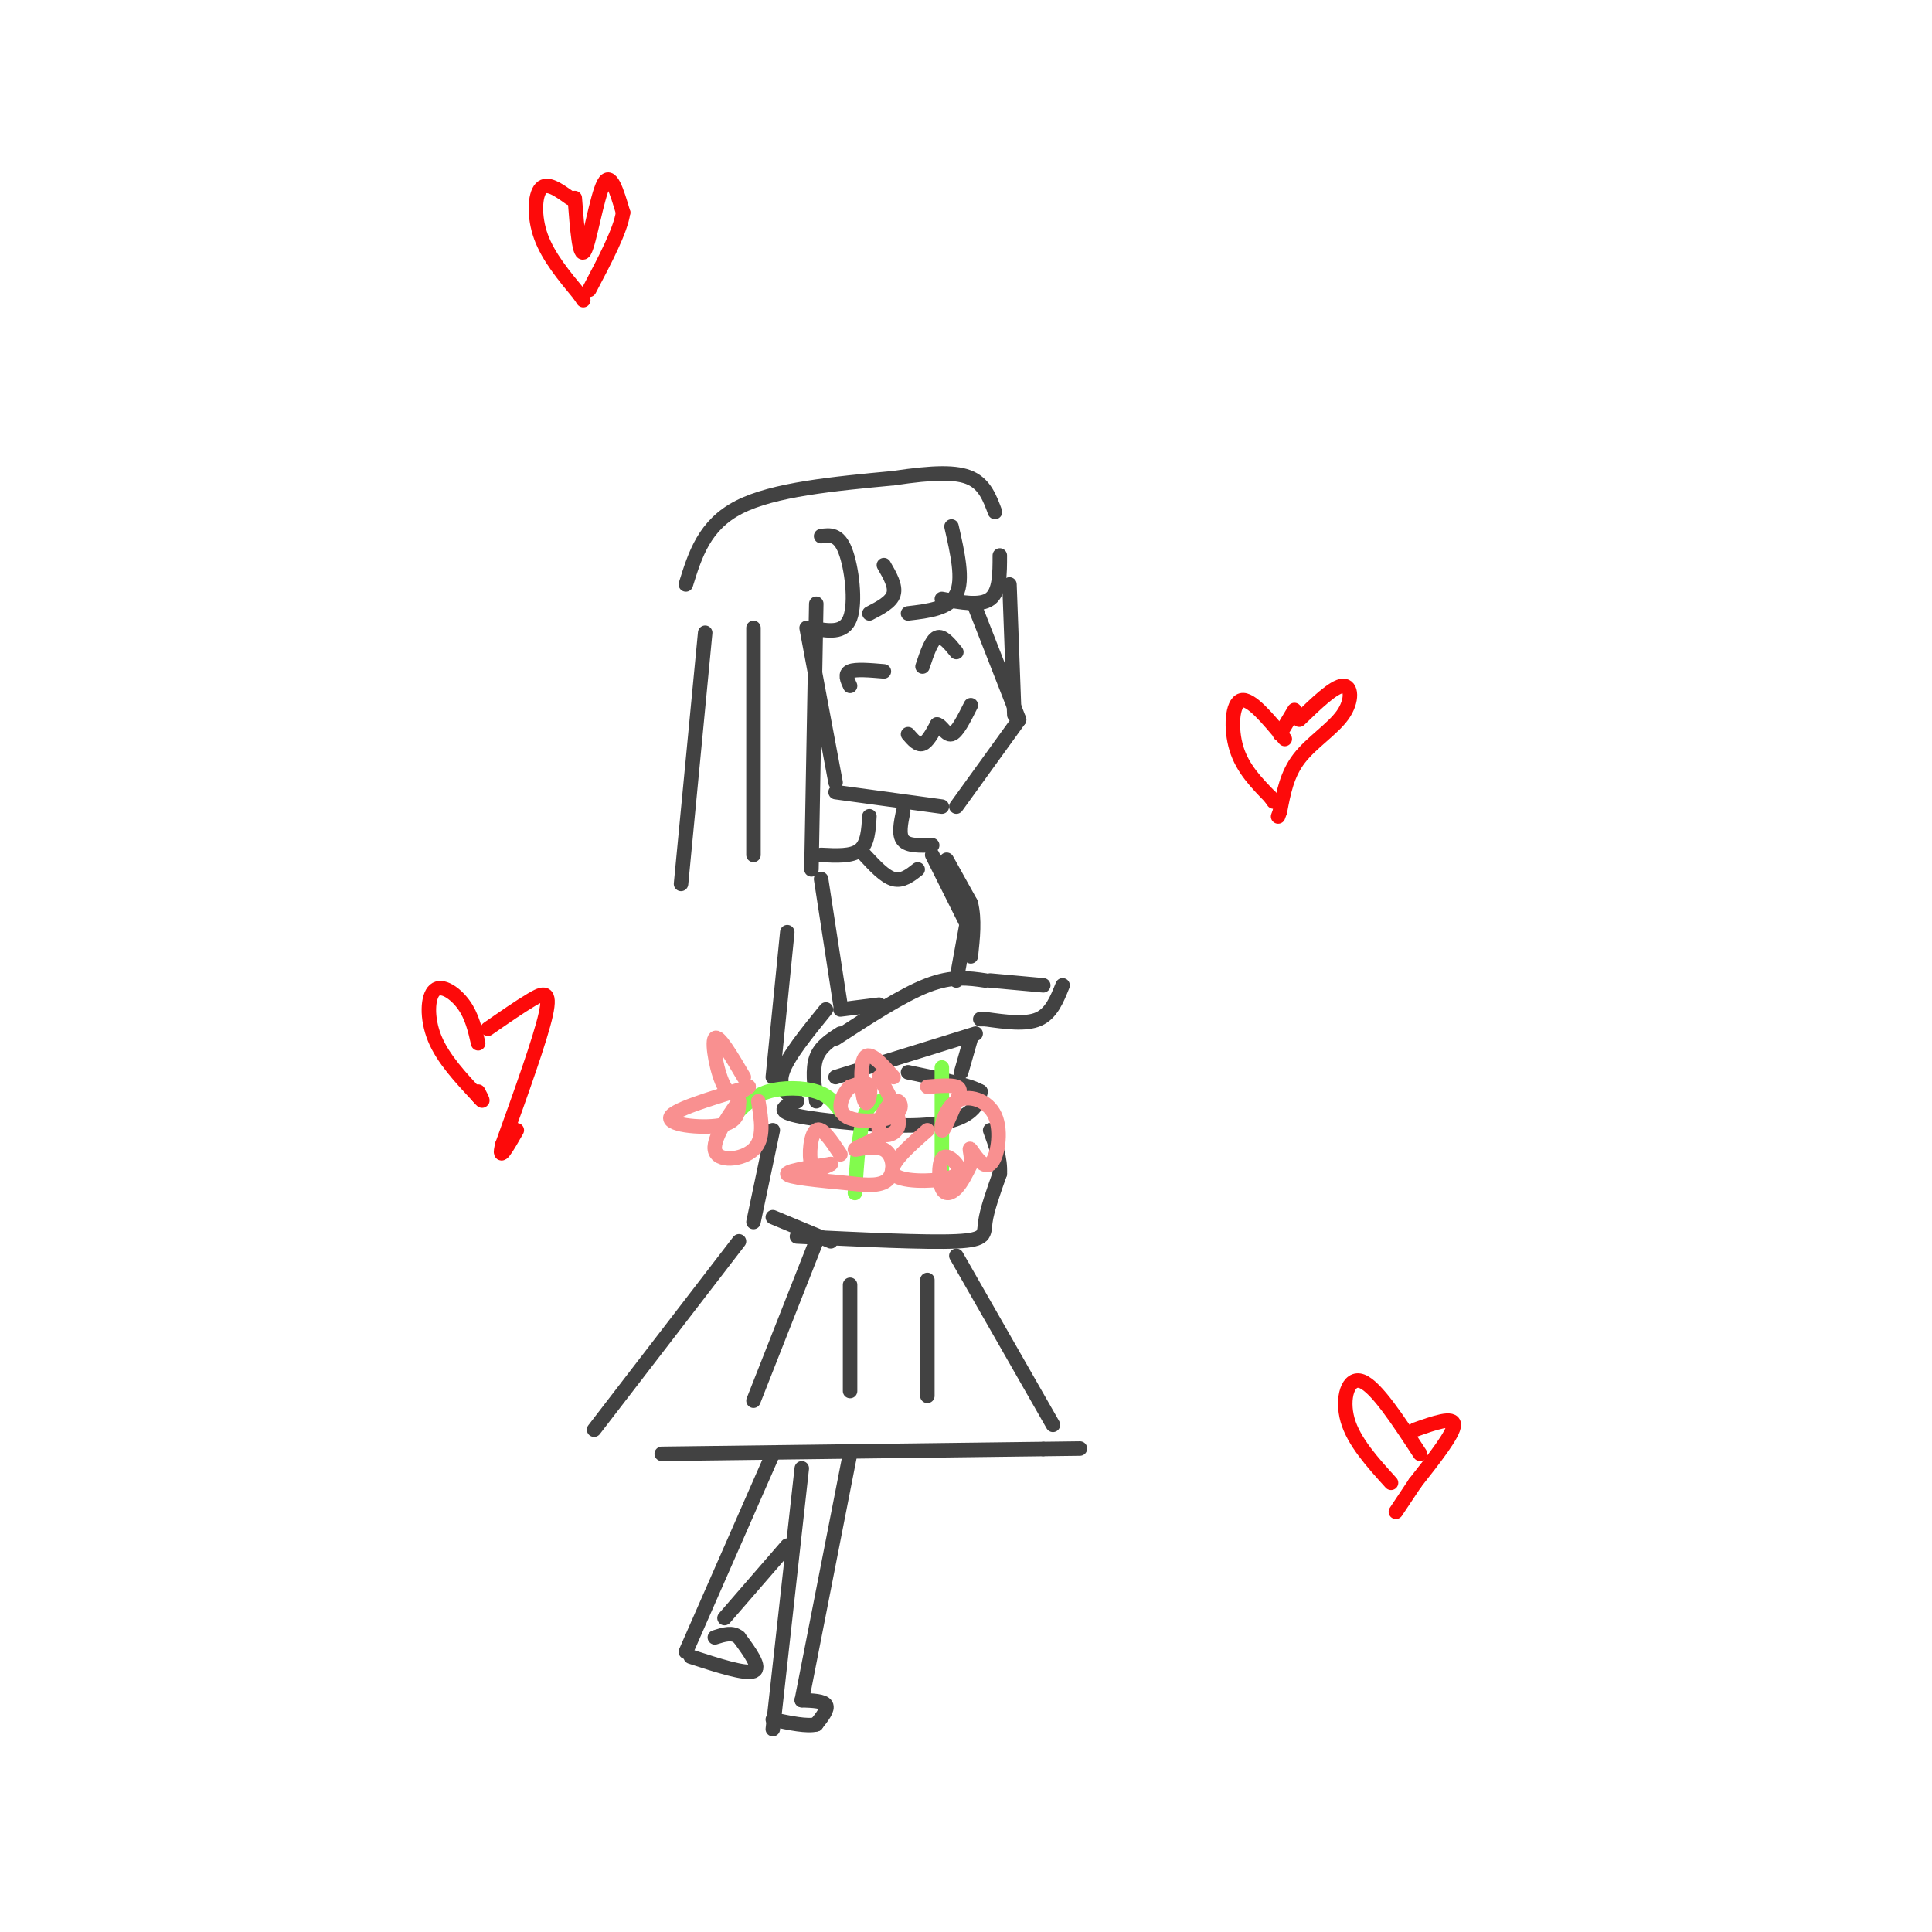 <svg viewBox='0 0 400 400' version='1.1' xmlns='http://www.w3.org/2000/svg' xmlns:xlink='http://www.w3.org/1999/xlink'><g fill='none' stroke='rgb(66,66,66)' stroke-width='3' stroke-linecap='round' stroke-linejoin='round'><path d='M167,130c0.000,0.000 6.000,32.000 6,32'/><path d='M173,164c0.000,0.000 22.000,3.000 22,3'/><path d='M198,167c0.000,0.000 13.000,-18.000 13,-18'/><path d='M211,149c0.000,0.000 -9.000,-23.000 -9,-23'/><path d='M209,121c0.000,0.000 1.000,27.000 1,27'/><path d='M156,130c0.000,0.000 0.000,47.000 0,47'/><path d='M169,125c0.000,0.000 -1.000,55.000 -1,55'/><path d='M146,131c0.000,0.000 -5.000,52.000 -5,52'/><path d='M170,111c1.822,-0.244 3.644,-0.489 5,3c1.356,3.489 2.244,10.711 1,14c-1.244,3.289 -4.622,2.644 -8,2'/><path d='M183,117c1.250,2.167 2.500,4.333 2,6c-0.500,1.667 -2.750,2.833 -5,4'/><path d='M197,109c1.250,5.500 2.500,11.000 1,14c-1.500,3.000 -5.750,3.500 -10,4'/><path d='M207,115c0.000,3.750 0.000,7.500 -2,9c-2.000,1.500 -6.000,0.750 -10,0'/><path d='M142,121c1.917,-6.167 3.833,-12.333 11,-16c7.167,-3.667 19.583,-4.833 32,-6'/><path d='M185,99c8.311,-1.244 13.089,-1.356 16,0c2.911,1.356 3.956,4.178 5,7'/><path d='M188,152c1.000,1.167 2.000,2.333 3,2c1.000,-0.333 2.000,-2.167 3,-4'/><path d='M194,150c0.956,0.089 1.844,2.311 3,2c1.156,-0.311 2.578,-3.156 4,-6'/><path d='M176,142c-0.583,-1.250 -1.167,-2.500 0,-3c1.167,-0.500 4.083,-0.250 7,0'/><path d='M191,138c0.917,-2.750 1.833,-5.500 3,-6c1.167,-0.500 2.583,1.250 4,3'/><path d='M163,193c0.000,0.000 -3.000,30.000 -3,30'/><path d='M173,223c0.000,0.000 29.000,-9.000 29,-9'/><path d='M205,203c0.000,0.000 11.000,1.000 11,1'/><path d='M220,204c-1.167,2.917 -2.333,5.833 -5,7c-2.667,1.167 -6.833,0.583 -11,0'/><path d='M204,211c-1.833,0.000 -0.917,0.000 0,0'/><path d='M204,203c-3.417,-0.500 -6.833,-1.000 -12,1c-5.167,2.000 -12.083,6.500 -19,11'/><path d='M171,209c-4.000,4.917 -8.000,9.833 -9,13c-1.000,3.167 1.000,4.583 3,6'/><path d='M174,214c-2.083,1.333 -4.167,2.667 -5,5c-0.833,2.333 -0.417,5.667 0,9'/><path d='M165,228c-2.369,0.976 -4.738,1.952 0,3c4.738,1.048 16.583,2.167 24,2c7.417,-0.167 10.405,-1.619 12,-3c1.595,-1.381 1.798,-2.690 2,-4'/><path d='M203,226c-2.167,-1.333 -8.583,-2.667 -15,-4'/><path d='M160,234c0.000,0.000 -4.000,19.000 -4,19'/><path d='M165,256c13.333,0.644 26.667,1.289 33,1c6.333,-0.289 5.667,-1.511 6,-4c0.333,-2.489 1.667,-6.244 3,-10'/><path d='M207,243c0.167,-3.167 -0.917,-6.083 -2,-9'/><path d='M174,209c0.000,0.000 8.000,-1.000 8,-1'/><path d='M170,177c3.167,0.167 6.333,0.333 8,-1c1.667,-1.333 1.833,-4.167 2,-7'/><path d='M187,168c-0.500,2.417 -1.000,4.833 0,6c1.000,1.167 3.500,1.083 6,1'/><path d='M170,182c0.000,0.000 4.000,26.000 4,26'/><path d='M179,177c2.083,2.250 4.167,4.500 6,5c1.833,0.500 3.417,-0.750 5,-2'/><path d='M193,177c0.000,0.000 7.000,14.000 7,14'/><path d='M200,192c0.000,0.000 -2.000,11.000 -2,11'/><path d='M196,178c0.000,0.000 5.000,9.000 5,9'/><path d='M201,187c0.833,3.333 0.417,7.167 0,11'/><path d='M201,215c0.000,0.000 -2.000,7.000 -2,7'/><path d='M153,257c0.000,0.000 -30.000,39.000 -30,39'/><path d='M137,301c0.000,0.000 79.000,-1.000 79,-1'/><path d='M216,300c13.167,-0.167 6.583,-0.083 0,0'/><path d='M218,295c0.000,0.000 -20.000,-35.000 -20,-35'/><path d='M160,252c0.000,0.000 12.000,5.000 12,5'/><path d='M169,257c0.000,0.000 -13.000,33.000 -13,33'/><path d='M176,266c0.000,0.000 0.000,22.000 0,22'/><path d='M192,265c0.000,0.000 0.000,24.000 0,24'/><path d='M166,304c0.000,0.000 -6.000,54.000 -6,54'/><path d='M176,301c0.000,0.000 -10.000,51.000 -10,51'/><path d='M166,352c2.250,0.083 4.500,0.167 5,1c0.500,0.833 -0.750,2.417 -2,4'/><path d='M169,357c-1.833,0.500 -5.417,-0.250 -9,-1'/><path d='M160,301c0.000,0.000 -18.000,41.000 -18,41'/><path d='M143,343c5.667,1.833 11.333,3.667 13,3c1.667,-0.667 -0.667,-3.833 -3,-7'/><path d='M153,339c-1.333,-1.167 -3.167,-0.583 -5,0'/><path d='M150,335c0.000,0.000 13.000,-15.000 13,-15'/></g>
<g fill='none' stroke='rgb(130,251,77)' stroke-width='3' stroke-linecap='round' stroke-linejoin='round'><path d='M152,231c1.956,-2.022 3.911,-4.044 7,-5c3.089,-0.956 7.311,-0.844 10,0c2.689,0.844 3.844,2.422 5,4'/><path d='M184,228c-1.917,-0.083 -3.833,-0.167 -5,3c-1.167,3.167 -1.583,9.583 -2,16'/><path d='M195,221c0.000,0.000 0.000,22.000 0,22'/></g>
<g fill='none' stroke='rgb(249,144,144)' stroke-width='3' stroke-linecap='round' stroke-linejoin='round'><path d='M154,223c-2.644,-4.489 -5.289,-8.978 -6,-8c-0.711,0.978 0.511,7.422 2,10c1.489,2.578 3.244,1.289 5,0'/><path d='M155,225c-3.393,1.179 -14.375,4.125 -16,6c-1.625,1.875 6.107,2.679 10,2c3.893,-0.679 3.946,-2.839 4,-5'/><path d='M153,228c-0.976,1.369 -5.417,7.292 -5,10c0.417,2.708 5.690,2.202 8,0c2.310,-2.202 1.655,-6.101 1,-10'/><path d='M174,239c-1.911,-2.889 -3.822,-5.778 -5,-5c-1.178,0.778 -1.622,5.222 -1,7c0.622,1.778 2.311,0.889 4,0'/><path d='M172,241c-1.956,0.356 -8.844,1.244 -9,2c-0.156,0.756 6.422,1.378 13,2'/><path d='M176,245c3.769,0.456 6.691,0.596 8,-1c1.309,-1.596 1.006,-4.930 -1,-6c-2.006,-1.070 -5.716,0.123 -6,0c-0.284,-0.123 2.858,-1.561 6,-3'/><path d='M185,223c-2.482,-2.798 -4.964,-5.595 -6,-4c-1.036,1.595 -0.625,7.583 0,9c0.625,1.417 1.464,-1.738 1,-3c-0.464,-1.262 -2.232,-0.631 -4,0'/><path d='M176,225c-1.434,1.285 -3.018,4.498 -1,6c2.018,1.502 7.637,1.292 10,0c2.363,-1.292 1.468,-3.666 0,-3c-1.468,0.666 -3.511,4.372 -3,6c0.511,1.628 3.574,1.180 4,-1c0.426,-2.180 -1.787,-6.090 -4,-10'/><path d='M192,234c-4.121,3.620 -8.241,7.240 -7,9c1.241,1.760 7.844,1.659 11,1c3.156,-0.659 2.865,-1.875 2,-3c-0.865,-1.125 -2.304,-2.157 -3,-1c-0.696,1.157 -0.649,4.504 0,6c0.649,1.496 1.900,1.142 3,0c1.100,-1.142 2.050,-3.071 3,-5'/><path d='M201,241c0.268,-1.776 -0.561,-3.717 0,-3c0.561,0.717 2.512,4.093 4,3c1.488,-1.093 2.512,-6.654 1,-10c-1.512,-3.346 -5.561,-4.478 -8,-3c-2.439,1.478 -3.268,5.565 -3,6c0.268,0.435 1.634,-2.783 3,-6'/><path d='M198,228c0.733,-1.600 1.067,-2.600 0,-3c-1.067,-0.400 -3.533,-0.200 -6,0'/></g>
<g fill='none' stroke='rgb(253,10,10)' stroke-width='3' stroke-linecap='round' stroke-linejoin='round'><path d='M266,153c-3.533,-4.267 -7.067,-8.533 -9,-8c-1.933,0.533 -2.267,5.867 -1,10c1.267,4.133 4.133,7.067 7,10'/><path d='M263,165c1.167,1.667 0.583,0.833 0,0'/><path d='M269,149c3.560,-3.435 7.119,-6.869 9,-7c1.881,-0.131 2.083,3.042 0,6c-2.083,2.958 -6.452,5.702 -9,9c-2.548,3.298 -3.274,7.149 -4,11'/><path d='M265,168c-0.667,1.833 -0.333,0.917 0,0'/><path d='M268,147c0.000,0.000 -3.000,5.000 -3,5'/><path d='M99,216c-0.643,-2.815 -1.286,-5.631 -3,-8c-1.714,-2.369 -4.500,-4.292 -6,-3c-1.500,1.292 -1.714,5.798 0,10c1.714,4.202 5.357,8.101 9,12'/><path d='M99,227c1.500,1.833 0.750,0.417 0,-1'/><path d='M101,213c3.267,-2.267 6.533,-4.533 9,-6c2.467,-1.467 4.133,-2.133 3,3c-1.133,5.133 -5.067,16.067 -9,27'/><path d='M104,237c-1.000,4.000 1.000,0.500 3,-3'/><path d='M294,301c-4.533,-6.933 -9.067,-13.867 -12,-15c-2.933,-1.133 -4.267,3.533 -3,8c1.267,4.467 5.133,8.733 9,13'/><path d='M293,296c4.000,-1.417 8.000,-2.833 8,-1c0.000,1.833 -4.000,6.917 -8,12'/><path d='M293,307c-2.000,3.000 -3.000,4.500 -4,6'/><path d='M118,41c-2.356,-1.689 -4.711,-3.378 -6,-2c-1.289,1.378 -1.511,5.822 0,10c1.511,4.178 4.756,8.089 8,12'/><path d='M120,61c1.333,2.000 0.667,1.000 0,0'/><path d='M119,41c0.489,6.333 0.978,12.667 2,11c1.022,-1.667 2.578,-11.333 4,-14c1.422,-2.667 2.711,1.667 4,6'/><path d='M129,44c-0.500,3.667 -3.750,9.833 -7,16'/></g>
</svg>